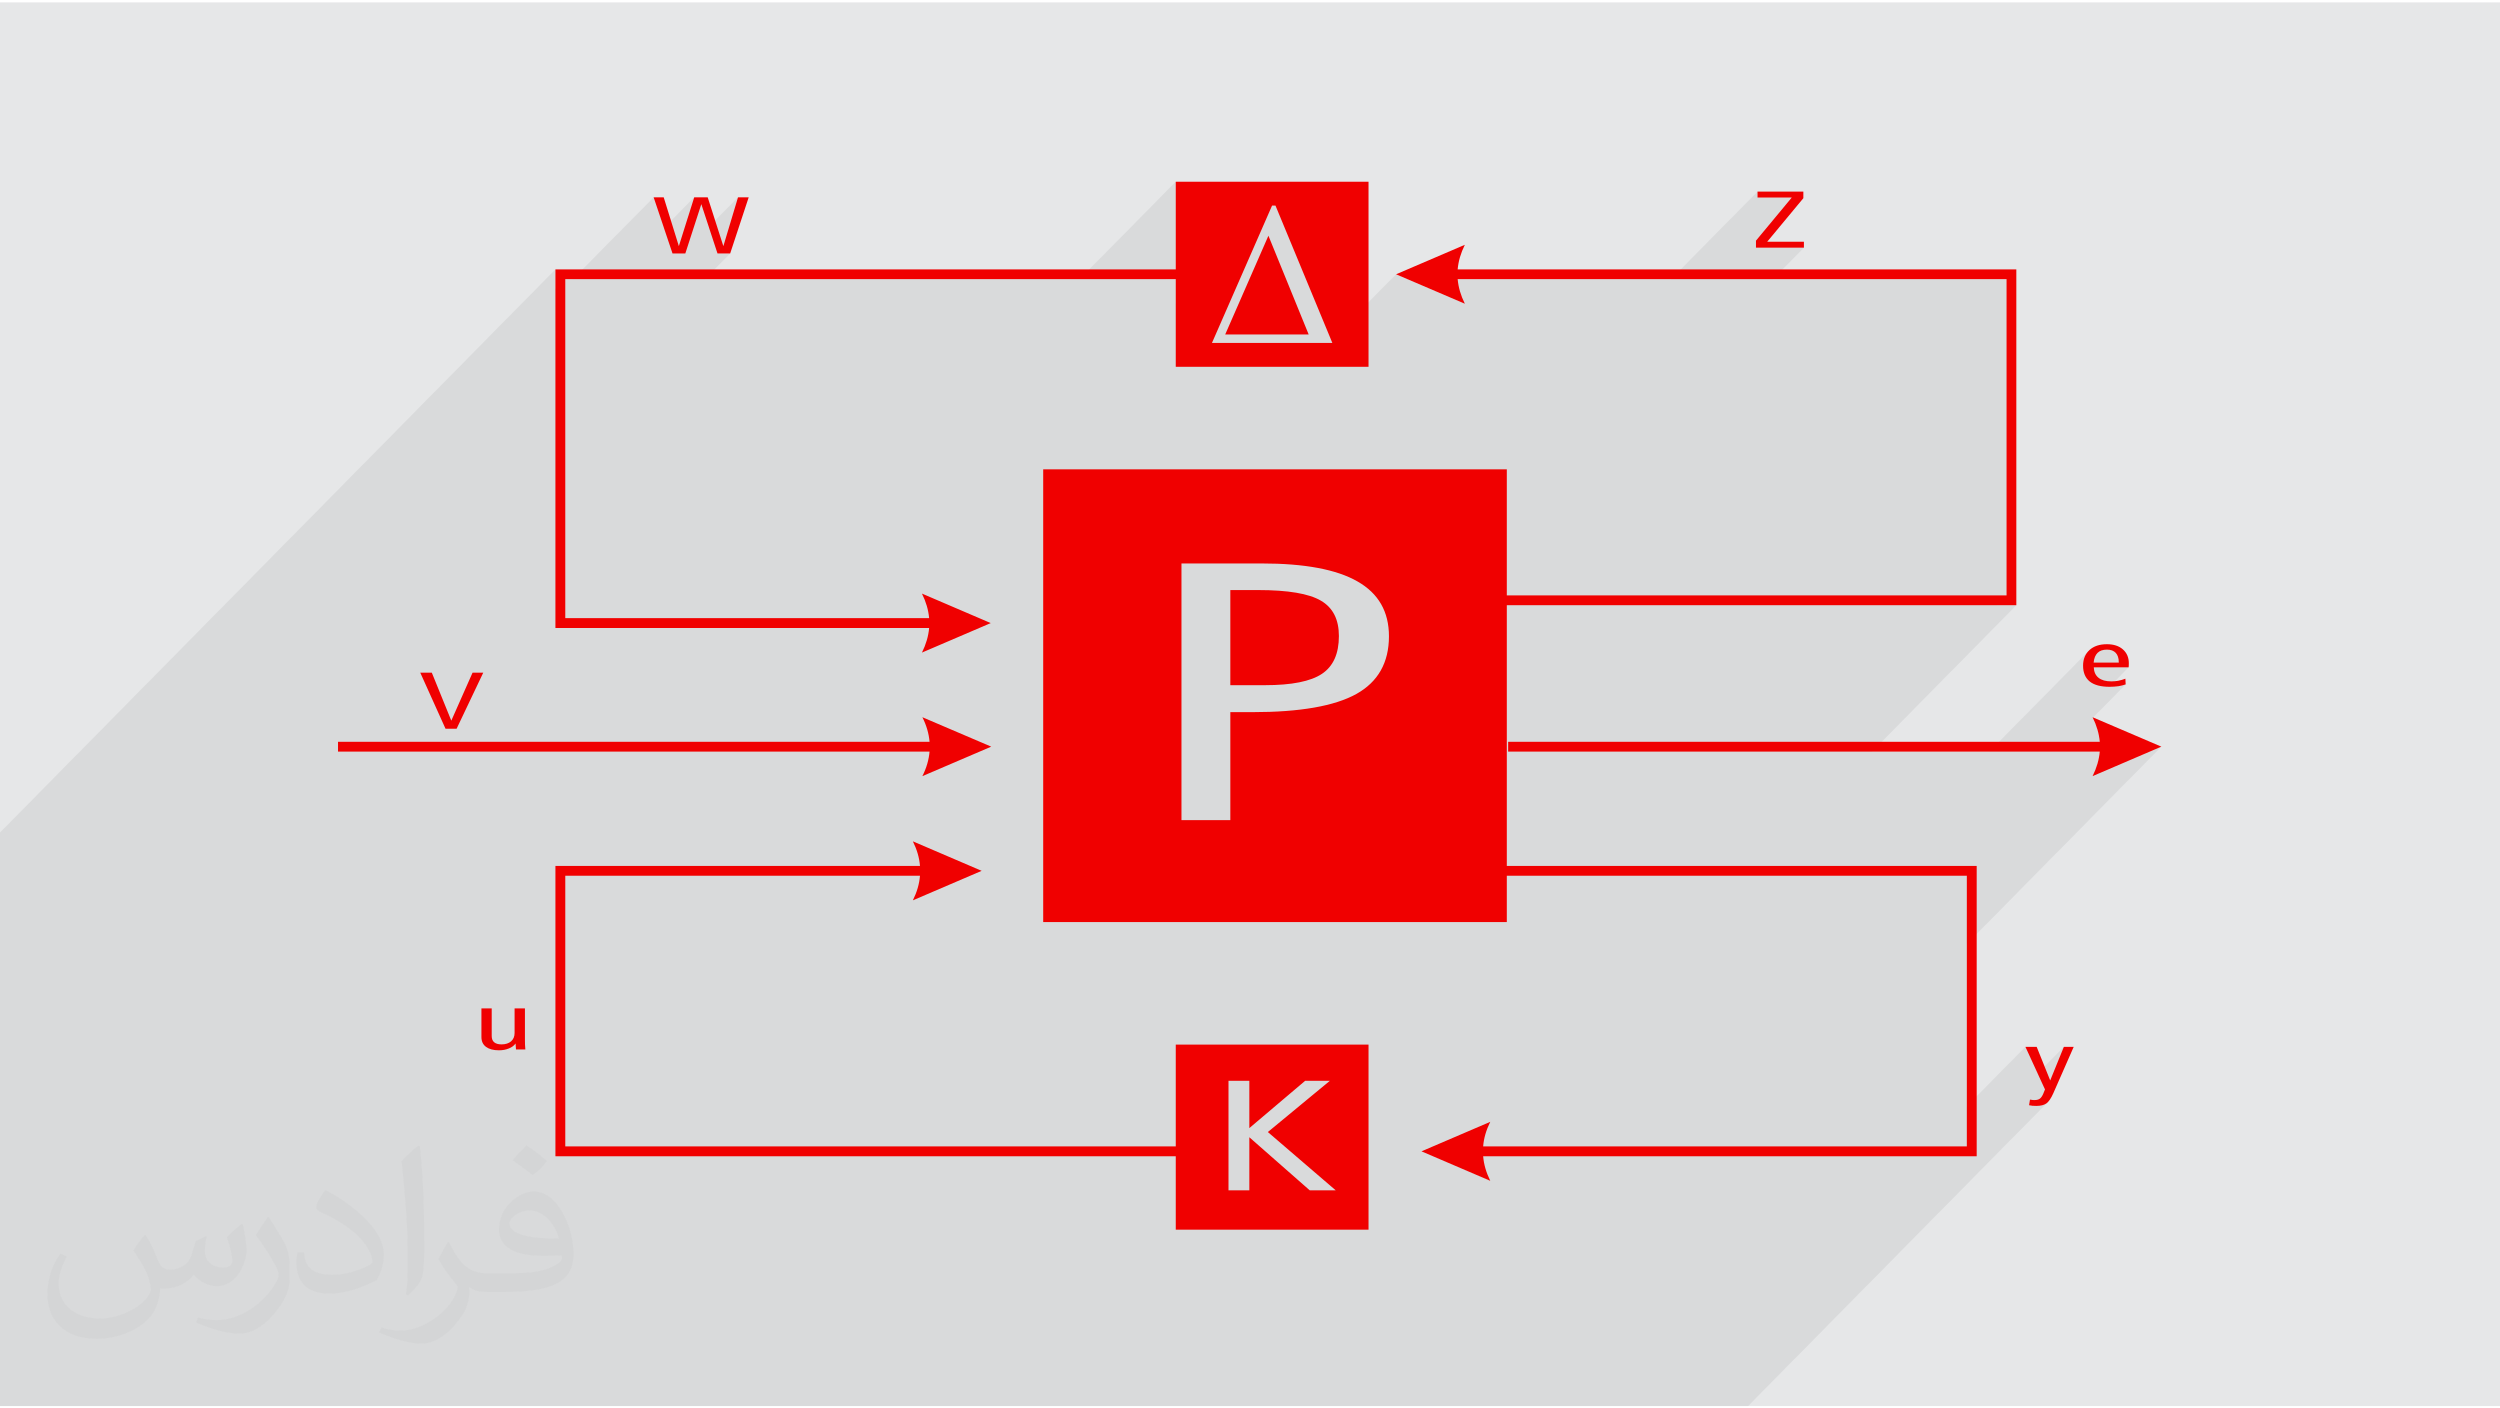 <?xml version="1.0" encoding="UTF-8"?>
<!DOCTYPE svg PUBLIC "-//W3C//DTD SVG 1.0//EN" "http://www.w3.org/TR/2001/REC-SVG-20010904/DTD/svg10.dtd">
<!-- Creator: CorelDRAW 2017 -->
<svg xmlns="http://www.w3.org/2000/svg" xml:space="preserve" width="355px" height="200px" version="1.0" shape-rendering="geometricPrecision" text-rendering="geometricPrecision" image-rendering="optimizeQuality" fill-rule="evenodd" clip-rule="evenodd"
viewBox="0 0 35509 19937"
 xmlns:xlink="http://www.w3.org/1999/xlink">
 <g id="Layer_x0020_1">
  <g id="_2363547389520">
   <path fill="#E6E7E8" d="M0 0l35509 0 0 19937 -35509 0 0 -19937z"/>
   <path fill="#373435" fill-opacity="0.078" d="M16700 2547l-1366 1384 -5323 0 360 -365 -180 0 -5 -15 88 -89 208 -693 -415 421 -106 -324 -193 195 92 -292 -430 435 -146 -435 -1147 1162 -108 0 -140 142 0 -281 -7889 7999 0 281 0 110 0 584 0 199 0 274 0 12 0 146 0 38 0 444 0 20 0 183 0 1287 0 140 0 63 0 754 0 376 0 32 0 151 0 7 0 2587 0 458 322 0 277 0 177 0 138 0 337 0 16 0 32 0 322 0 74 0 19 0 24 0 132 0 210 0 61 0 9 0 10 0 58 0 25 0 3 0 27 0 24 0 36 0 57 0 77 0 73 0 564 0 347 0 125 0 321 0 77 0 58 0 3 0 242 0 112 0 70 0 382 0 39 0 38 0 59 0 78 0 309 0 137 0 137 0 243 0 163 0 401 0 931 0 355 0 24 0 194 0 84 0 4 0 482 0 14 0 82 0 99 0 554 0 78 0 49 0 788 0 1453 0 479 0 138 0 461 0 178 0 170 0 126 0 12 0 651 0 121 0 8 0 1 0 188 0 59 0 104 0 290 0 101 0 1226 0 672 0 346 0 176 0 277 0 146 0 446 0 1075 0 155 0 148 0 109 0 179 0 207 0 187 0 10 0 425 0 11 0 138 0 242 0 564 0 2274 0 546 0 16 0 241 0 20 0 17 0 30 0 5 0 37 0 14 0 6 0 157 0 4 0 4260 -4319 -13 12 -12 10 -14 8 -14 7 -16 6 -17 4 -18 4 -20 3 -20 1 -22 1 -7 0 -7 0 -7 0 -7 -1 -7 0 -7 0 -6 -1 -1 0 110 -111 6 -7 6 -8 6 -9 6 -9 5 -11 6 -11 27 -66 -16 -36 90 -92 194 -477 -372 378 -174 -378 -832 844 0 -2306 2763 -2802 -977 419 21 -44 18 -43 16 -44 14 -44 12 -43 9 -44 7 -43 5 -44 -138 0 138 -139 -5 -44 -7 -43 -9 -44 -12 -43 -14 -44 -16 -44 -18 -43 -17 -37 466 -473 -12 4 -13 4 -12 4 -13 3 -14 3 -13 3 -14 2 -14 3 -14 2 -15 1 -15 2 -15 1 -15 1 -16 1 -16 0 -16 0 -4 0 273 -277 -207 0 67 -67 0 -5 -1 -21 -2 -20 -3 -19 -5 -17 -6 -16 -8 -15 -8 -13 -10 -12 -12 -11 -12 -9 -14 -8 -15 -7 -16 -5 -18 -3 -18 -3 -20 0 -21 0 -20 3 -18 3 -17 5 -16 7 -14 8 -14 9 -12 10 -206 209 -1 -27 2 -34 4 -32 7 -30 10 -29 13 -27 16 -25 18 -23 22 -22 -1423 1443 -1667 0 2050 -2079 -277 0 138 -139 0 -4492 -3319 0 441 -447 -681 0 0 -100 508 -612 -486 0 0 -85 -1228 1244 -3031 0 -212 215 -663 -284 -922 934 -791 -1910 -48 0 -1368 1387 0 -342 -138 0 138 -139 0 -1245z"/>
   <path fill="#F00000" d="M19438 2547l-2738 0 0 1245 -8811 0 0 5094 5308 0c-10,116 -44,232 -102,349l977 -419 -977 -419c58,117 92,233 102,349l-5168 0 0 -4815 8671 0 0 1245 2738 0 0 -2629zm-12600 11742l146 0 0 392c0,40 12,70 35,89 24,20 58,30 105,30 57,0 102,-15 135,-43 33,-29 50,-68 50,-118l0 -4 0 -346 147 0 0 436c0,27 0,52 1,77 2,24 3,47 5,70l-133 0c-2,-11 -3,-30 -4,-57 -1,-12 -1,-21 -2,-28 -22,31 -54,55 -96,71 -41,17 -88,26 -140,26 -80,0 -141,-17 -184,-49 -44,-33 -65,-79 -65,-140l0 -406zm21930 546l160 0 192 477 194 -477 140 0 -290 660c-33,73 -66,122 -100,145 -34,23 -81,34 -141,34 -20,0 -38,-1 -54,-2 -17,-2 -33,-4 -49,-8l13 -80c17,3 29,4 39,6 9,1 17,1 24,1 32,0 57,-6 75,-19 18,-12 34,-35 48,-66l27 -66 -278 -605zm1466 -5391l-495 0c3,66 25,115 68,149 42,34 102,51 181,51 33,0 66,-3 99,-9 33,-6 66,-16 101,-29l4 81c-32,11 -67,20 -105,26 -38,5 -78,8 -122,8 -126,0 -220,-25 -283,-75 -63,-51 -95,-126 -95,-226 0,-93 31,-167 92,-222 61,-55 143,-82 247,-82 94,0 170,24 226,73 56,49 85,115 85,197 0,18 0,31 -1,38 0,8 -1,14 -2,20zm-140 -67l0 -5c0,-58 -15,-103 -43,-133 -29,-31 -71,-46 -125,-46 -57,0 -101,15 -132,45 -32,31 -51,77 -57,139l357 0zm-24125 143l164 0 277 682 302 -682 152 0 -379 797 -157 0 -359 -797zm4665 -6751l-152 0 -208 693 -222 -693 -192 0 -218 693 -215 -693 -143 0 268 797 182 0 227 -700 230 700 180 0 263 -797zm14329 -82l651 0 0 94 -513 618 521 0 0 85 -681 0 0 -100 508 -612 -486 0 0 -85zm-4773 13632l977 -419c-58,117 -92,233 -101,349l6870 0 0 -3844 -6534 0 0 658 -6585 0 0 -6431 6585 0 0 1791 7098 0 0 -4492 -7796 0c10,116 44,232 102,349l-977 -418 977 -419c-58,117 -92,233 -102,349l7935 0 0 4770 -7237 0 0 3703 6674 0 0 4124 -7010 0c9,115 43,231 101,349l-977 -419zm-752 -1516l-2738 0 0 1446 -8671 0 0 -3844 5038 0c-9,115 -43,232 -101,349l977 -419 -977 -419c58,117 92,233 101,349l-5178 0 0 4124 70 0 8741 0 0 1043 2738 0 0 -2629zm-1989 514l296 0 0 672 793 -672 351 0 -881 728 964 828 -369 0 -858 -754 0 754 -296 0 0 -1556zm13250 -4746l-977 419c58,-117 92,-233 102,-349l-8403 0 0 -139 8403 0c-10,-116 -44,-232 -102,-349l977 418zm-16620 0l-978 419c59,-117 92,-233 102,-349l-8402 0 0 -139 8402 0c-10,-116 -43,-232 -102,-349l978 418zm3396 -2224l0 1351 493 0c379,0 648,-54 808,-161 161,-107 241,-286 241,-537 0,-235 -84,-402 -255,-502 -171,-101 -469,-151 -892,-151l-395 0zm-694 -378l1140 0c611,0 1064,85 1361,256 298,170 446,429 446,778 0,375 -155,648 -463,820 -310,172 -801,258 -1475,258l-315 0 0 1534 -694 0 0 -3646zm433 -3132l854 -1951 48 0 808 1951 -1710 0zm1374 -120l-572 -1403 -614 1403 1186 0z"/>
   <path fill="#373435" fill-opacity="0.031" d="M2068 17507c68,103 111,202 155,311 31,63 48,183 199,183 43,0 106,-15 162,-45 63,-33 111,-83 135,-159l61 -202 145 -72 10 11c-20,76 -25,148 -25,205 0,169 146,233 262,233 68,0 128,-33 128,-95 0,-80 -34,-216 -77,-337 68,-68 135,-136 213,-191l12 6c34,144 53,286 53,380 0,93 -41,196 -75,264 -70,131 -194,236 -344,236 -113,0 -239,-57 -326,-162l-5 0c-83,101 -209,193 -412,193l-63 0c-9,134 -39,229 -82,313 -121,237 -479,403 -816,403 -470,0 -704,-271 -704,-631 0,-223 72,-430 184,-577l92 37c-71,134 -117,262 -117,385 0,338 274,498 591,498 293,0 656,-187 722,-403 -25,-237 -114,-348 -250,-564 41,-72 95,-144 160,-220l12 0zm5408 -1272c100,62 197,136 291,221 -53,74 -119,142 -201,201 -94,-76 -189,-142 -286,-212 66,-74 131,-146 196,-210zm51 924c-159,0 -290,105 -290,183 0,167 319,219 702,216 -49,-195 -216,-399 -412,-399zm-358 893c208,0 390,-6 528,-41 155,-39 285,-117 285,-171 0,-14 0,-31 -4,-45 -88,8 -187,8 -274,8 -281,0 -496,-64 -581,-222 -22,-43 -36,-93 -36,-148 0,-152 65,-303 181,-405 97,-85 204,-138 313,-138 196,0 353,158 462,407 60,136 102,292 102,490 0,131 -37,243 -119,325 -153,148 -433,204 -864,204l-196 0 0 0 -51 0c-107,0 -184,-19 -245,-66l-9 0c2,24 5,49 5,72 0,97 -32,220 -97,319 -192,286 -400,409 -579,409 -181,0 -404,-70 -605,-160l36 -70c66,27 155,45 279,45 324,0 750,-313 803,-617 -12,-25 -34,-58 -65,-93 -94,-113 -155,-208 -211,-306 49,-95 92,-171 134,-239l16 -2c138,282 264,444 545,444l44 0 0 0 203 0zm-1405 299c25,-130 27,-276 27,-412l0 -202c0,-376 -48,-923 -87,-1279 68,-75 162,-161 237,-219l22 7c51,448 63,969 63,1448 0,126 -5,249 -17,340 -7,113 -73,199 -213,331l-32 -14zm-1445 -595c7,177 94,317 397,317 189,0 348,-50 525,-134 31,-14 48,-33 48,-49 0,-111 -84,-258 -227,-391 -138,-126 -322,-237 -494,-311 -58,-25 -77,-51 -77,-76 0,-52 67,-159 123,-235l19 -2c197,103 417,255 579,426 148,157 240,315 240,488 0,127 -39,249 -102,360 -215,109 -445,191 -673,191 -276,0 -465,-129 -465,-434 0,-33 0,-84 12,-150l95 0zm-500 -502l172 278c63,102 121,214 121,391l0 226c0,183 -116,379 -305,572 -148,132 -278,187 -399,187 -179,0 -385,-55 -622,-158l26 -70c75,20 162,37 269,37 341,-2 690,-251 850,-556 19,-35 26,-68 26,-90 0,-35 -19,-74 -34,-109 -87,-165 -184,-315 -290,-453 55,-88 111,-173 172,-257l14 2z"/>
  </g>
 </g>
</svg>
